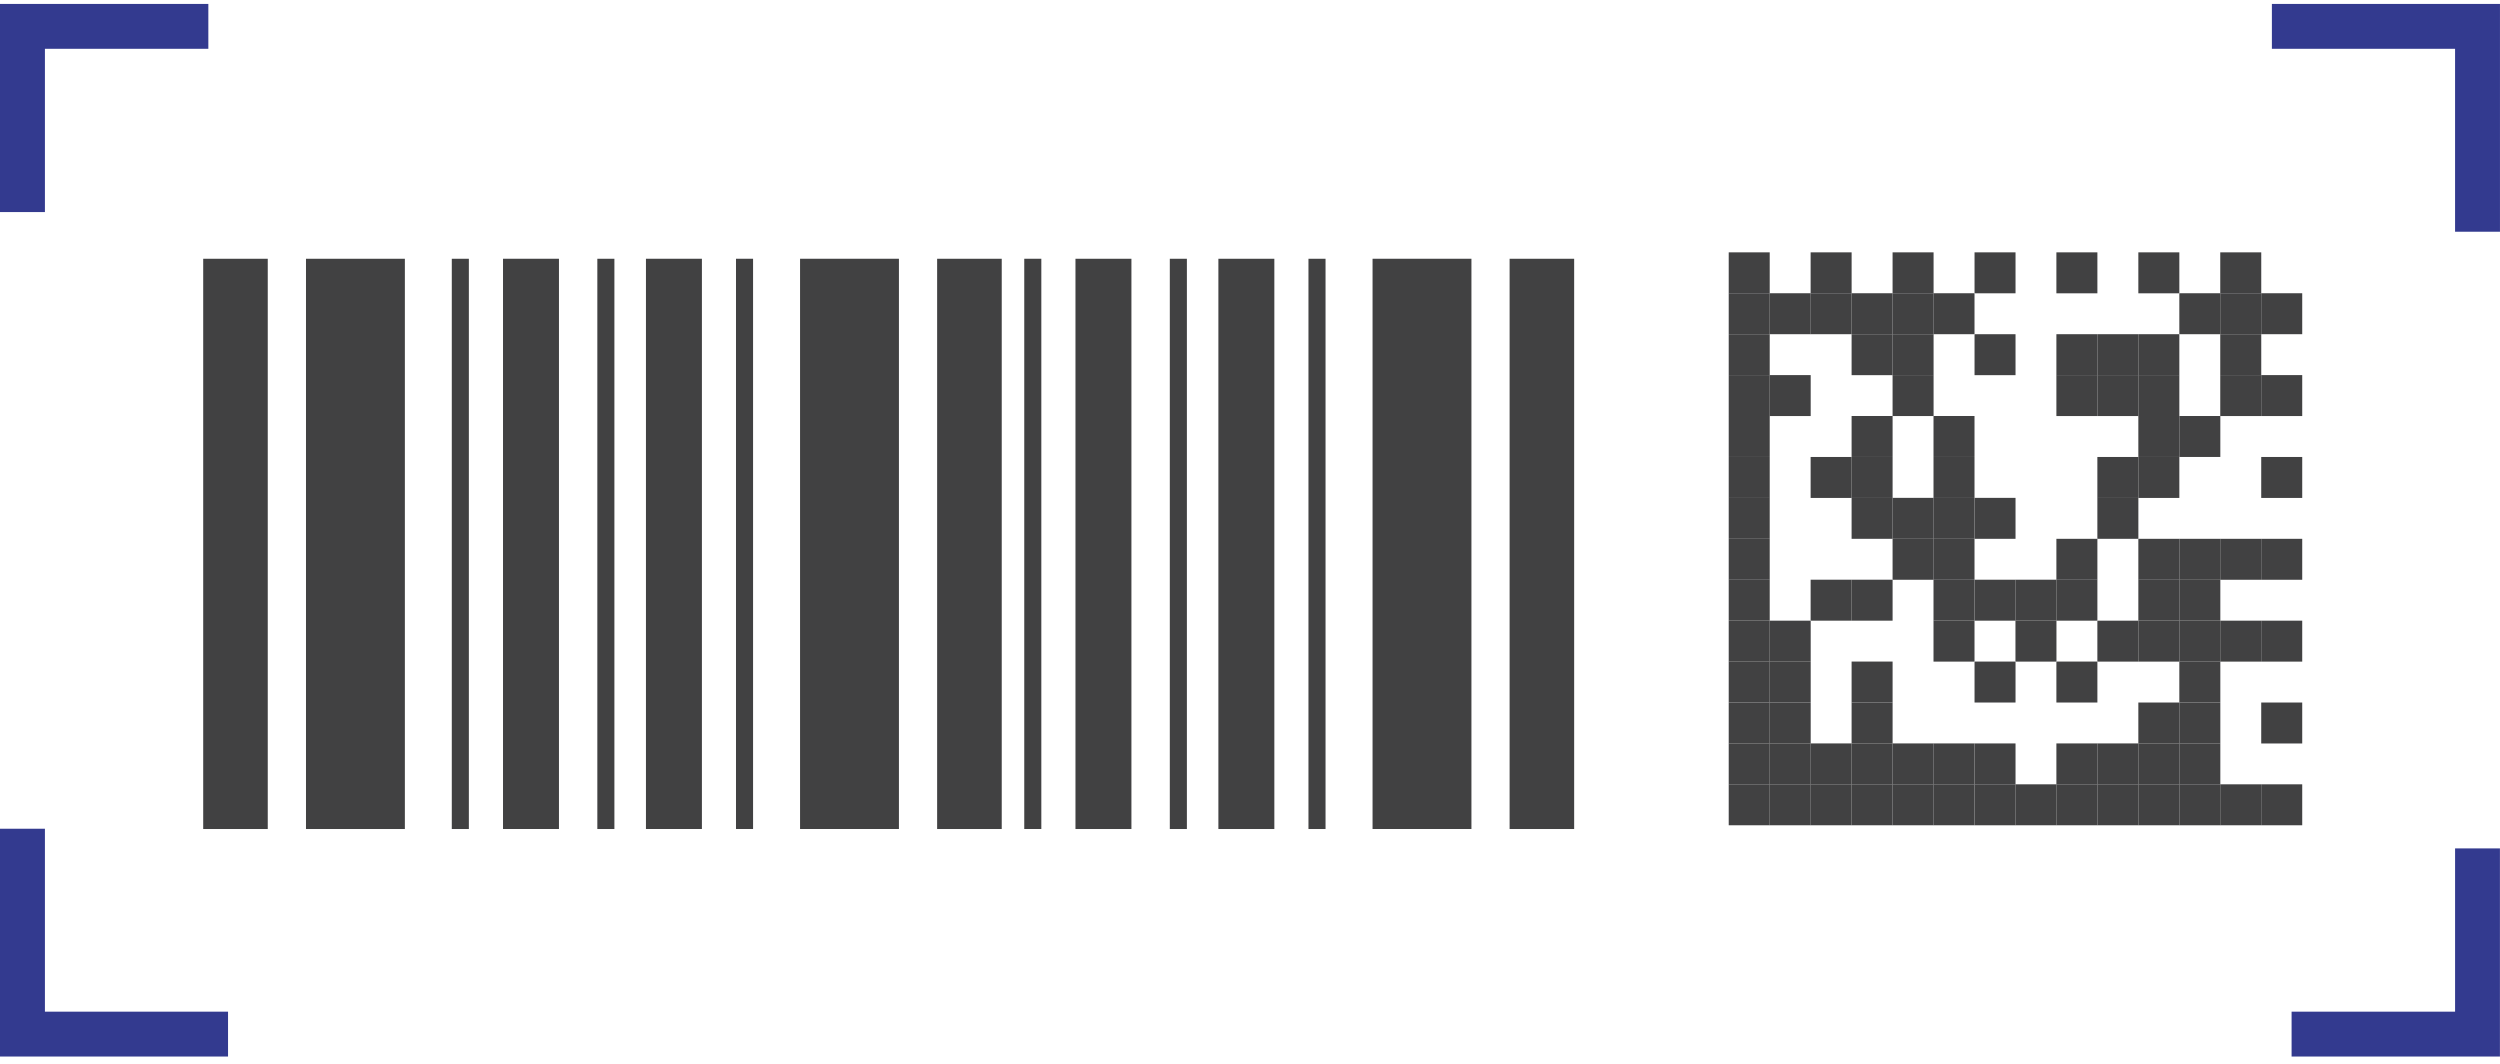 <svg width="228" height="97" viewBox="0 0 228 97" fill="none" xmlns="http://www.w3.org/2000/svg">
<g clip-path="url(#clip0_58_8317)">
<path d="M207.196 0.356V4.45H223.902V21.135H227.998V0.356H207.196Z" fill="#333A8F"/>
<path d="M223.903 92.264H208.993V96.357H227.994V77.373H223.903V92.264Z" fill="#333A8F"/>
<path d="M4.097 4.45H19.001V0.357H0V19.341H4.097V4.45Z" fill="#333A8F"/>
<path d="M4.097 75.579H0V96.357H20.797V92.264H4.097V75.579Z" fill="#333A8F"/>
<path d="M161.398 23.014H157.659V26.75H161.398V23.014Z" fill="#414142"/>
<path d="M168.868 23.014H165.129V26.75H168.868V23.014Z" fill="#414142"/>
<path d="M176.342 23.014H172.603V26.75H176.342V23.014Z" fill="#414142"/>
<path d="M183.816 23.014H180.078V26.749H183.816V23.014Z" fill="#414142"/>
<path d="M191.282 23.014H187.543V26.75H191.282V23.014Z" fill="#414142"/>
<path d="M198.756 23.014H195.017V26.75H198.756V23.014Z" fill="#414142"/>
<path d="M206.226 23.014H202.487V26.75H206.226V23.014Z" fill="#414142"/>
<path d="M161.398 26.744H157.659V30.479H161.398V26.744Z" fill="#414142"/>
<path d="M165.135 26.744H161.396V30.479H165.135V26.744Z" fill="#414142"/>
<path d="M168.868 26.744H165.129V30.479H168.868V26.744Z" fill="#414142"/>
<path d="M172.605 26.744H168.866V30.479H172.605V26.744Z" fill="#414142"/>
<path d="M176.342 26.744H172.603V30.479H176.342V26.744Z" fill="#414142"/>
<path d="M180.075 26.744H176.336V30.479H180.075V26.744Z" fill="#414142"/>
<path d="M202.494 26.744H198.755V30.48H202.494V26.744Z" fill="#414142"/>
<path d="M206.226 26.744H202.487V30.479H206.226V26.744Z" fill="#414142"/>
<path d="M209.963 26.744H206.224V30.479H209.963V26.744Z" fill="#414142"/>
<path d="M161.398 30.479H157.659V34.215H161.398V30.479Z" fill="#414142"/>
<path d="M172.605 30.479H168.866V34.215H172.605V30.479Z" fill="#414142"/>
<path d="M176.342 30.479H172.603V34.215H176.342V30.479Z" fill="#414142"/>
<path d="M183.816 30.48H180.078V34.215H183.816V30.48Z" fill="#414142"/>
<path d="M191.282 30.479H187.543V34.215H191.282V30.479Z" fill="#414142"/>
<path d="M195.019 30.479H191.28V34.215H195.019V30.479Z" fill="#414142"/>
<path d="M198.756 30.479H195.017V34.215H198.756V30.479Z" fill="#414142"/>
<path d="M206.226 30.479H202.487V34.215H206.226V30.479Z" fill="#414142"/>
<path d="M161.398 34.209H157.659V37.944H161.398V34.209Z" fill="#414142"/>
<path d="M165.135 34.209H161.396V37.944H165.135V34.209Z" fill="#414142"/>
<path d="M176.342 34.209H172.603V37.944H176.342V34.209Z" fill="#414142"/>
<path d="M191.282 34.209H187.543V37.944H191.282V34.209Z" fill="#414142"/>
<path d="M195.019 34.209H191.28V37.944H195.019V34.209Z" fill="#414142"/>
<path d="M198.756 34.209H195.017V37.944H198.756V34.209Z" fill="#414142"/>
<path d="M206.226 34.209H202.487V37.944H206.226V34.209Z" fill="#414142"/>
<path d="M209.963 34.209H206.224V37.944H209.963V34.209Z" fill="#414142"/>
<path d="M161.398 37.939H157.659V41.675H161.398V37.939Z" fill="#414142"/>
<path d="M172.605 37.939H168.866V41.675H172.605V37.939Z" fill="#414142"/>
<path d="M180.075 37.939H176.336V41.675H180.075V37.939Z" fill="#414142"/>
<path d="M198.756 37.939H195.017V41.675H198.756V37.939Z" fill="#414142"/>
<path d="M202.494 37.94H198.755V41.675H202.494V37.94Z" fill="#414142"/>
<path d="M161.398 41.676H157.659V45.412H161.398V41.676Z" fill="#414142"/>
<path d="M168.868 41.676H165.129V45.412H168.868V41.676Z" fill="#414142"/>
<path d="M172.605 41.676H168.866V45.412H172.605V41.676Z" fill="#414142"/>
<path d="M180.075 41.676H176.336V45.412H180.075V41.676Z" fill="#414142"/>
<path d="M195.019 41.676H191.28V45.412H195.019V41.676Z" fill="#414142"/>
<path d="M198.756 41.676H195.017V45.412H198.756V41.676Z" fill="#414142"/>
<path d="M209.963 41.676H206.224V45.412H209.963V41.676Z" fill="#414142"/>
<path d="M161.398 45.404H157.659V49.14H161.398V45.404Z" fill="#414142"/>
<path d="M172.605 45.404H168.866V49.14H172.605V45.404Z" fill="#414142"/>
<path d="M176.342 45.404H172.603V49.14H176.342V45.404Z" fill="#414142"/>
<path d="M180.075 45.404H176.336V49.14H180.075V45.404Z" fill="#414142"/>
<path d="M183.816 45.405H180.078V49.14H183.816V45.405Z" fill="#414142"/>
<path d="M195.019 45.404H191.28V49.14H195.019V45.404Z" fill="#414142"/>
<path d="M161.398 49.14H157.659V52.875H161.398V49.14Z" fill="#414142"/>
<path d="M176.342 49.14H172.603V52.875H176.342V49.14Z" fill="#414142"/>
<path d="M180.075 49.14H176.336V52.875H180.075V49.14Z" fill="#414142"/>
<path d="M191.282 49.14H187.543V52.875H191.282V49.14Z" fill="#414142"/>
<path d="M198.756 49.14H195.017V52.875H198.756V49.14Z" fill="#414142"/>
<path d="M202.494 49.14H198.755V52.876H202.494V49.14Z" fill="#414142"/>
<path d="M206.226 49.14H202.487V52.875H206.226V49.14Z" fill="#414142"/>
<path d="M209.963 49.14H206.224V52.875H209.963V49.14Z" fill="#414142"/>
<path d="M161.398 52.869H157.659V56.605H161.398V52.869Z" fill="#414142"/>
<path d="M168.868 52.869H165.129V56.605H168.868V52.869Z" fill="#414142"/>
<path d="M172.605 52.869H168.866V56.605H172.605V52.869Z" fill="#414142"/>
<path d="M180.075 52.869H176.336V56.605H180.075V52.869Z" fill="#414142"/>
<path d="M183.816 52.87H180.078V56.605H183.816V52.87Z" fill="#414142"/>
<path d="M187.549 52.869H183.81V56.605H187.549V52.869Z" fill="#414142"/>
<path d="M191.282 52.869H187.543V56.605H191.282V52.869Z" fill="#414142"/>
<path d="M198.756 52.869H195.017V56.605H198.756V52.869Z" fill="#414142"/>
<path d="M202.494 52.87H198.755V56.605H202.494V52.87Z" fill="#414142"/>
<path d="M161.398 56.605H157.659V60.34H161.398V56.605Z" fill="#414142"/>
<path d="M165.135 56.605H161.396V60.34H165.135V56.605Z" fill="#414142"/>
<path d="M180.075 56.605H176.336V60.34H180.075V56.605Z" fill="#414142"/>
<path d="M187.549 56.605H183.81V60.34H187.549V56.605Z" fill="#414142"/>
<path d="M195.019 56.605H191.28V60.34H195.019V56.605Z" fill="#414142"/>
<path d="M198.756 56.605H195.017V60.34H198.756V56.605Z" fill="#414142"/>
<path d="M202.494 56.605H198.755V60.34H202.494V56.605Z" fill="#414142"/>
<path d="M206.226 56.605H202.487V60.34H206.226V56.605Z" fill="#414142"/>
<path d="M209.963 56.605H206.224V60.34H209.963V56.605Z" fill="#414142"/>
<path d="M161.398 60.334H157.659V64.07H161.398V60.334Z" fill="#414142"/>
<path d="M165.135 60.334H161.396V64.07H165.135V60.334Z" fill="#414142"/>
<path d="M172.605 60.334H168.866V64.07H172.605V60.334Z" fill="#414142"/>
<path d="M183.816 60.335H180.078V64.07H183.816V60.335Z" fill="#414142"/>
<path d="M191.282 60.334H187.543V64.07H191.282V60.334Z" fill="#414142"/>
<path d="M202.494 60.335H198.755V64.07H202.494V60.335Z" fill="#414142"/>
<path d="M161.398 64.07H157.659V67.805H161.398V64.07Z" fill="#414142"/>
<path d="M165.135 64.07H161.396V67.805H165.135V64.07Z" fill="#414142"/>
<path d="M172.605 64.07H168.866V67.805H172.605V64.07Z" fill="#414142"/>
<path d="M198.756 64.07H195.017V67.805H198.756V64.07Z" fill="#414142"/>
<path d="M202.494 64.071H198.755V67.806H202.494V64.071Z" fill="#414142"/>
<path d="M209.963 64.07H206.224V67.805H209.963V64.07Z" fill="#414142"/>
<path d="M161.398 67.8H157.659V71.535H161.398V67.8Z" fill="#414142"/>
<path d="M165.135 67.8H161.396V71.535H165.135V67.8Z" fill="#414142"/>
<path d="M168.868 67.8H165.129V71.535H168.868V67.8Z" fill="#414142"/>
<path d="M172.605 67.8H168.866V71.535H172.605V67.8Z" fill="#414142"/>
<path d="M176.342 67.8H172.603V71.535H176.342V67.8Z" fill="#414142"/>
<path d="M180.075 67.8H176.336V71.535H180.075V67.8Z" fill="#414142"/>
<path d="M183.816 67.801H180.078V71.536H183.816V67.801Z" fill="#414142"/>
<path d="M191.282 67.8H187.543V71.535H191.282V67.8Z" fill="#414142"/>
<path d="M195.019 67.8H191.28V71.535H195.019V67.8Z" fill="#414142"/>
<path d="M198.756 67.8H195.017V71.535H198.756V67.8Z" fill="#414142"/>
<path d="M202.494 67.801H198.755V71.536H202.494V67.801Z" fill="#414142"/>
<path d="M161.398 71.53H157.659V75.265H161.398V71.53Z" fill="#414142"/>
<path d="M165.135 71.53H161.396V75.265H165.135V71.53Z" fill="#414142"/>
<path d="M168.868 71.53H165.129V75.265H168.868V71.53Z" fill="#414142"/>
<path d="M172.605 71.53H168.866V75.265H172.605V71.53Z" fill="#414142"/>
<path d="M176.342 71.53H172.603V75.265H176.342V71.53Z" fill="#414142"/>
<path d="M180.075 71.53H176.336V75.265H180.075V71.53Z" fill="#414142"/>
<path d="M183.816 71.53H180.078V75.266H183.816V71.53Z" fill="#414142"/>
<path d="M187.549 71.53H183.81V75.265H187.549V71.53Z" fill="#414142"/>
<path d="M191.282 71.53H187.543V75.265H191.282V71.53Z" fill="#414142"/>
<path d="M195.019 71.53H191.28V75.265H195.019V71.53Z" fill="#414142"/>
<path d="M198.756 71.53H195.017V75.265H198.756V71.53Z" fill="#414142"/>
<path d="M202.494 71.53H198.755V75.266H202.494V71.53Z" fill="#414142"/>
<path d="M206.226 71.53H202.487V75.265H206.226V71.53Z" fill="#414142"/>
<path d="M209.963 71.53H206.224V75.265H209.963V71.53Z" fill="#414142"/>
<path d="M24.419 23.599H18.532V75.607H24.419V23.599Z" fill="#414142"/>
<path d="M36.924 23.599H27.906V75.607H36.924V23.599Z" fill="#414142"/>
<path d="M42.76 23.599H41.203V75.607H42.76V23.599Z" fill="#414142"/>
<path d="M56.033 23.599H54.477V75.607H56.033V23.599Z" fill="#414142"/>
<path d="M50.977 23.598H45.875V75.606H50.977V23.598Z" fill="#414142"/>
<path d="M91.358 23.599H85.466V75.607H91.358V23.599Z" fill="#414142"/>
<path d="M81.982 23.598H72.965V75.606H81.982V23.598Z" fill="#414142"/>
<path d="M68.68 23.598H67.123V75.606H68.68V23.598Z" fill="#414142"/>
<path d="M64.014 23.598H58.911V75.606H64.014V23.598Z" fill="#414142"/>
<path d="M94.969 23.598H93.412V75.606H94.969V23.598Z" fill="#414142"/>
<path d="M108.244 23.599H106.687V75.607H108.244V23.599Z" fill="#414142"/>
<path d="M103.186 23.599H98.083V75.607H103.186V23.599Z" fill="#414142"/>
<path d="M143.563 23.599H137.676V75.607H143.563V23.599Z" fill="#414142"/>
<path d="M134.195 23.598H125.177V75.606H134.195V23.598Z" fill="#414142"/>
<path d="M120.889 23.599H119.332V75.607H120.889V23.599Z" fill="#414142"/>
<path d="M116.22 23.599H111.117V75.607H116.22V23.599Z" fill="#414142"/>
</g>
<defs>
<clipPath id="clip0_58_8317">
<rect width="228" height="96" fill="white" transform="translate(0 0.357)"/>
</clipPath>
</defs>
</svg>

